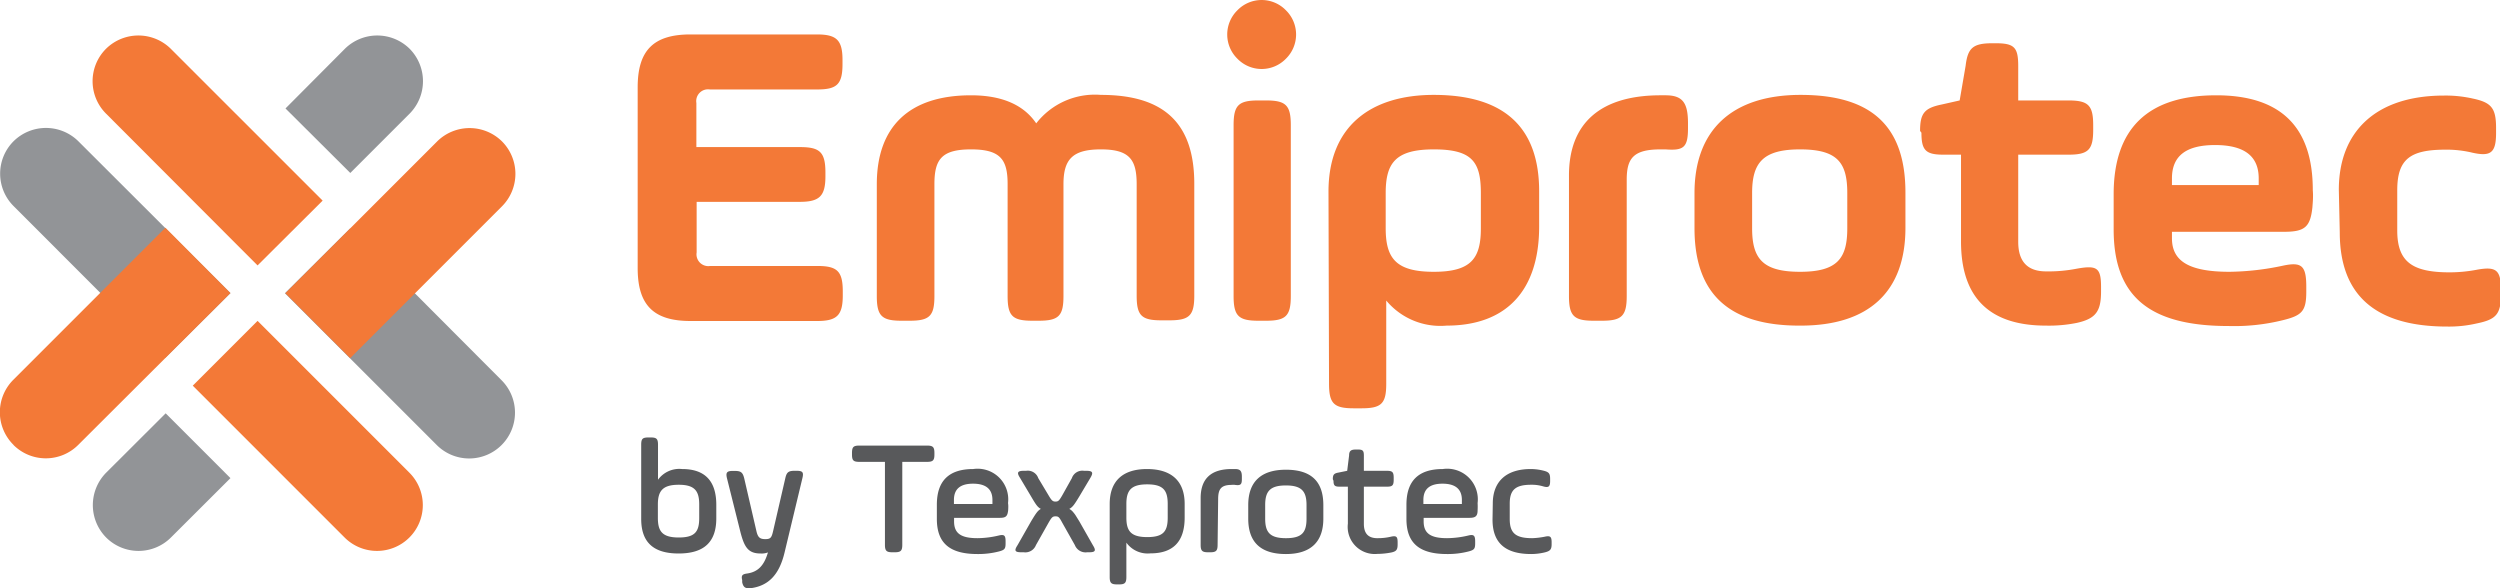 <svg id="Calque_1" data-name="Calque 1" xmlns="http://www.w3.org/2000/svg" viewBox="0 0 184.42 43.41"><defs><style>.cls-1{fill:#f37937}.cls-3{fill:#929497}</style></defs><path class="cls-1" d="M51.39 14.89v3.73a.87.87 0 0 0 1 1h7.89c1.46 0 1.89.36 1.89 1.88v.29c0 1.47-.43 1.89-1.89 1.89h-9.34c-2.73 0-3.9-1.17-3.9-3.9V6.44c0-2.73 1.17-3.9 3.9-3.9h9.32c1.46 0 1.89.42 1.89 1.89v.29c0 1.53-.43 1.88-1.89 1.88h-7.89a.87.87 0 0 0-1 1v3.25H59c1.46 0 1.89.35 1.89 1.88V13c0 1.46-.43 1.89-1.89 1.89zm17.54 6.95c0 1.46-.35 1.82-1.82 1.82h-.61c-1.46 0-1.82-.36-1.82-1.82v-8.25c0-4.26 2.4-6.56 6.95-6.56 2.24 0 3.87.68 4.81 2.07A5.48 5.48 0 0 1 81.21 7c4.71 0 6.89 2.14 6.89 6.56v8.25c0 1.46-.36 1.82-1.82 1.82h-.62c-1.46 0-1.81-.36-1.81-1.82v-8.22c0-1.82-.53-2.57-2.64-2.57s-2.76.75-2.76 2.57v8.25c0 1.46-.35 1.82-1.82 1.82h-.48c-1.47 0-1.82-.36-1.82-1.82v-8.25c0-1.82-.52-2.57-2.7-2.57s-2.7.75-2.7 2.57zM91.28.76a2.49 2.49 0 0 1 3.58 0 2.5 2.5 0 0 1 0 3.57 2.49 2.49 0 0 1-3.58 0 2.5 2.5 0 0 1 0-3.57zM91 9.23c0-1.46.36-1.82 1.82-1.82h.58c1.46 0 1.82.36 1.82 1.82v12.61c0 1.46-.36 1.82-1.82 1.82h-.58c-1.46 0-1.82-.36-1.82-1.82zm7 4.91C98 9.3 101.13 7 105.77 7c5.17 0 7.77 2.37 7.77 7.11v2.6c0 4.68-2.38 7.31-6.83 7.31a5.19 5.19 0 0 1-4.45-1.85v6.14c0 1.46-.35 1.81-1.82 1.81h-.58c-1.46 0-1.82-.35-1.82-1.81zm11.24.1c0-2.31-.65-3.22-3.47-3.22s-3.55 1-3.55 3.22v2.6c0 2.24.78 3.21 3.55 3.21s3.47-1 3.47-3.21zm10.76 7.6c0 1.46-.36 1.82-1.82 1.82h-.62c-1.46 0-1.82-.36-1.82-1.82v-8.9c0-3.87 2.34-5.91 6.76-5.91h.36c1.27 0 1.66.55 1.66 2.07v.36c0 1.43-.33 1.66-1.66 1.56h-.36c-2 0-2.5.65-2.5 2.24zm5-5v-2.6c0-4.65 2.77-7.24 7.83-7.24 5.3 0 7.73 2.37 7.73 7.21v2.6c0 4.67-2.66 7.21-7.73 7.21-5.29.03-7.83-2.34-7.83-7.18zm11.27-2.6c0-2.24-.72-3.22-3.48-3.22s-3.54 1-3.54 3.22v2.6c0 2.24.78 3.21 3.54 3.21s3.48-1 3.48-3.21zm5.37-4.58c0-1.3.32-1.69 1.59-1.95l1.33-.3.44-2.56c.16-1.33.55-1.66 2-1.66h.19c1.4 0 1.69.29 1.69 1.69v2.53h3.71c1.46 0 1.82.36 1.82 1.82v.36c0 1.46-.36 1.82-1.82 1.82h-3.71v6.43c0 1.46.69 2.18 2.05 2.18a10.82 10.82 0 0 0 2.27-.2c1.47-.26 1.79-.09 1.79 1.34v.35c0 1.46-.39 2-1.79 2.31a10.44 10.44 0 0 1-2.27.2c-4.19 0-6.27-2.08-6.27-6.21v-6.4h-1.3c-1.3 0-1.62-.32-1.62-1.62zm28.94 5.65c-.16 1.46-.58 1.79-2.11 1.79h-8.25v.48c0 1.69 1.27 2.47 4.25 2.47a19.75 19.75 0 0 0 3.93-.45c1.4-.3 1.73 0 1.73 1.56v.35c0 1.43-.3 1.76-1.73 2.11a14.87 14.87 0 0 1-4 .43c-5.81 0-8.48-2.15-8.48-7.12v-2.6c0-4.87 2.54-7.3 7.57-7.3q7.13 0 7.12 7c.04.47 0 .89-.03 1.28zm-10.36-1.66h6.4v-.49c0-1.65-1.07-2.46-3.22-2.46s-3.18.81-3.18 2.46zm12.31.35c0-4.29 2.73-6.95 7.76-6.95a9 9 0 0 1 2.12.22c1.39.29 1.72.72 1.72 2.18v.36c0 1.46-.39 1.75-1.72 1.46a8.19 8.19 0 0 0-2-.23c-2.6 0-3.57.68-3.57 3V17c0 2.31 1.1 3.09 3.86 3.09a10.68 10.68 0 0 0 2-.19c1.43-.26 1.79 0 1.79 1.49v.33c0 1.46-.36 1.85-1.79 2.14a9 9 0 0 1-2.17.23c-5.3 0-7.93-2.31-7.93-6.95z"/><path d="M47.3 32.81c0-.44.1-.54.54-.54H48c.43 0 .54.1.54.54v2.58a1.94 1.94 0 0 1 1.78-.79q2.52 0 2.52 2.64v1c0 1.76-.92 2.59-2.78 2.59S47.3 40 47.3 38.28zm4.28 4.4c0-1-.34-1.45-1.51-1.45s-1.54.44-1.54 1.45v1c0 1 .34 1.44 1.54 1.44s1.51-.43 1.51-1.44zm4.22 1.97c.11.48.27.59.66.59s.46-.12.57-.59l.9-3.9c.1-.44.23-.55.68-.55h.16c.44 0 .53.11.42.55l-1.31 5.46c-.39 1.65-1.19 2.51-2.59 2.66-.3 0-.46-.07-.54-.45v-.16c-.08-.33 0-.43.34-.48.83-.11 1.28-.6 1.56-1.56a1.3 1.3 0 0 1-.55.08c-.91 0-1.19-.48-1.47-1.54l-1-4c-.11-.44 0-.55.42-.55h.16c.45 0 .58.11.69.55zm7.05-5.76c0-.44.1-.55.54-.55h5c.43 0 .54.11.54.55v.11c0 .43-.11.54-.54.54h-1.83v6.11c0 .45-.11.56-.56.56h-.17c-.44 0-.55-.11-.55-.56v-6.11h-1.89c-.44 0-.54-.11-.54-.54zm11.52 4.22c-.05.45-.17.56-.62.56h-3.37v.26c0 .89.51 1.24 1.73 1.24a7 7 0 0 0 1.58-.2c.39-.09.49 0 .49.43v.15c0 .4-.07.49-.49.6a6.11 6.11 0 0 1-1.58.19c-2 0-3-.76-3-2.59v-1.05c0-1.76.89-2.63 2.68-2.63a2.26 2.26 0 0 1 2.57 2.51c.03.18.02.35.01.53zm-4-.46h2.84v-.3c0-.8-.48-1.2-1.43-1.2s-1.41.4-1.41 1.2zm6.98-.64c.23.39.31.46.51.46s.27-.06.5-.46l.71-1.27a.82.82 0 0 1 .9-.54h.16c.48 0 .54.13.3.53l-.81 1.36c-.38.63-.5.79-.74.92a1 1 0 0 1 .31.27 1.73 1.73 0 0 1 .15.2l.28.45 1 1.76c.25.4.19.52-.29.52h-.13a.85.85 0 0 1-.91-.53l-.93-1.65c-.23-.43-.29-.47-.5-.47s-.28.07-.51.47l-.93 1.65a.84.84 0 0 1-.9.53h-.17c-.49 0-.55-.12-.29-.52l1-1.76c.37-.61.48-.78.72-.92-.24-.13-.35-.29-.72-.92l-.81-1.36c-.26-.4-.2-.53.29-.53h.15a.82.82 0 0 1 .9.54zm4.51.64c0-1.73 1-2.58 2.75-2.58s2.78.83 2.78 2.58v1q0 2.64-2.52 2.64a1.94 1.94 0 0 1-1.78-.79v2.53c0 .44-.11.55-.54.55h-.15c-.43 0-.54-.11-.54-.55zm4.28 0c0-1-.32-1.45-1.51-1.45s-1.54.44-1.54 1.45v1c0 1 .34 1.44 1.54 1.44s1.51-.43 1.51-1.44zm3.68 3.01c0 .44-.11.55-.55.55h-.15c-.44 0-.55-.11-.55-.55v-3.45c0-1.42.76-2.14 2.29-2.14h.24c.4 0 .51.15.51.57v.17c0 .4-.09.49-.51.43a.82.82 0 0 0-.24 0c-.81 0-1 .33-1 1.07zm2.26-1.93v-1c0-1.69.91-2.61 2.78-2.61s2.76.87 2.76 2.61v1c0 1.68-.9 2.61-2.76 2.61s-2.78-.87-2.78-2.61zm4.3-1c0-1-.34-1.45-1.52-1.45s-1.53.44-1.53 1.45v1c0 1 .34 1.44 1.53 1.44s1.52-.43 1.52-1.44zm1.94-1.91c0-.34.09-.43.42-.49l.64-.13.14-1.13c0-.35.15-.44.5-.44h.16c.35 0 .43.09.43.44v1.13h1.7c.4 0 .5.09.5.51v.15c0 .42-.1.51-.5.51h-1.7v2.74c0 .71.32 1.06 1 1.06a4.2 4.2 0 0 0 1-.11c.4-.09.49 0 .49.42v.15c0 .39-.09.52-.49.6a5.52 5.52 0 0 1-1 .1 2 2 0 0 1-2.18-2.23V35.9h-.63c-.34 0-.43-.09-.43-.43zM109 37.64c0 .45-.17.56-.61.56h-3.37v.26c0 .89.51 1.24 1.73 1.24a7 7 0 0 0 1.58-.2c.38-.09.49 0 .49.43v.15c0 .4-.07.49-.49.6a6.11 6.11 0 0 1-1.58.19c-2 0-3-.76-3-2.59v-1.05c0-1.76.89-2.63 2.68-2.63a2.26 2.26 0 0 1 2.57 2.51 4.71 4.71 0 0 1 0 .53zm-4-.46h2.84v-.3c0-.8-.48-1.2-1.43-1.2s-1.41.4-1.41 1.2zm5.12-.04c0-1.58.95-2.54 2.8-2.54a3.91 3.91 0 0 1 .94.12c.4.1.49.21.49.61v.15c0 .43-.12.51-.51.4a2.93 2.93 0 0 0-.9-.12c-1.16 0-1.57.39-1.57 1.39v1.14c0 1.06.46 1.41 1.66 1.41a5.67 5.67 0 0 0 .93-.11c.4-.09.5 0 .5.41v.14c0 .4-.11.51-.51.61a4.3 4.3 0 0 1-1 .12c-1.94 0-2.85-.85-2.85-2.54z" fill="#58595b"/><path class="cls-3" d="M12.19 26.4L1 15.2a3.38 3.38 0 0 1 0-4.78 3.4 3.4 0 0 1 4.78 0L17 21.62z"/><path class="cls-1" d="M17 21.62L5.77 32.82a3.38 3.38 0 0 1-4.78 0H1A3.38 3.38 0 0 1 1 28l11.2-11.2z"/><path class="cls-3" d="M17 35.27l-4.39 4.38a3.38 3.38 0 0 1-4.78 0 3.4 3.4 0 0 1 0-4.78l4.39-4.38z"/><path class="cls-1" d="M19 23.67l11.2 11.2a3.38 3.38 0 0 1 0 4.78 3.38 3.38 0 0 1-4.78 0l-11.2-11.2z"/><path class="cls-3" d="M25.83 16.85L37 28.05a3.38 3.38 0 0 1 0 4.78 3.38 3.38 0 0 1-4.78 0l-11.2-11.2z"/><path class="cls-1" d="M21.05 21.63l11.2-11.2a3.4 3.4 0 0 1 4.78 0 3.39 3.39 0 0 1 0 4.79l-11.2 11.2z"/><path class="cls-3" d="M21.06 8l4.38-4.4a3.4 3.4 0 0 1 4.78 0 3.4 3.4 0 0 1 0 4.78l-4.38 4.38z"/><path class="cls-1" d="M19 19.58L7.82 8.38a3.38 3.38 0 0 1 0-4.78 3.4 3.4 0 0 1 4.78 0l11.2 11.2z"/></svg>